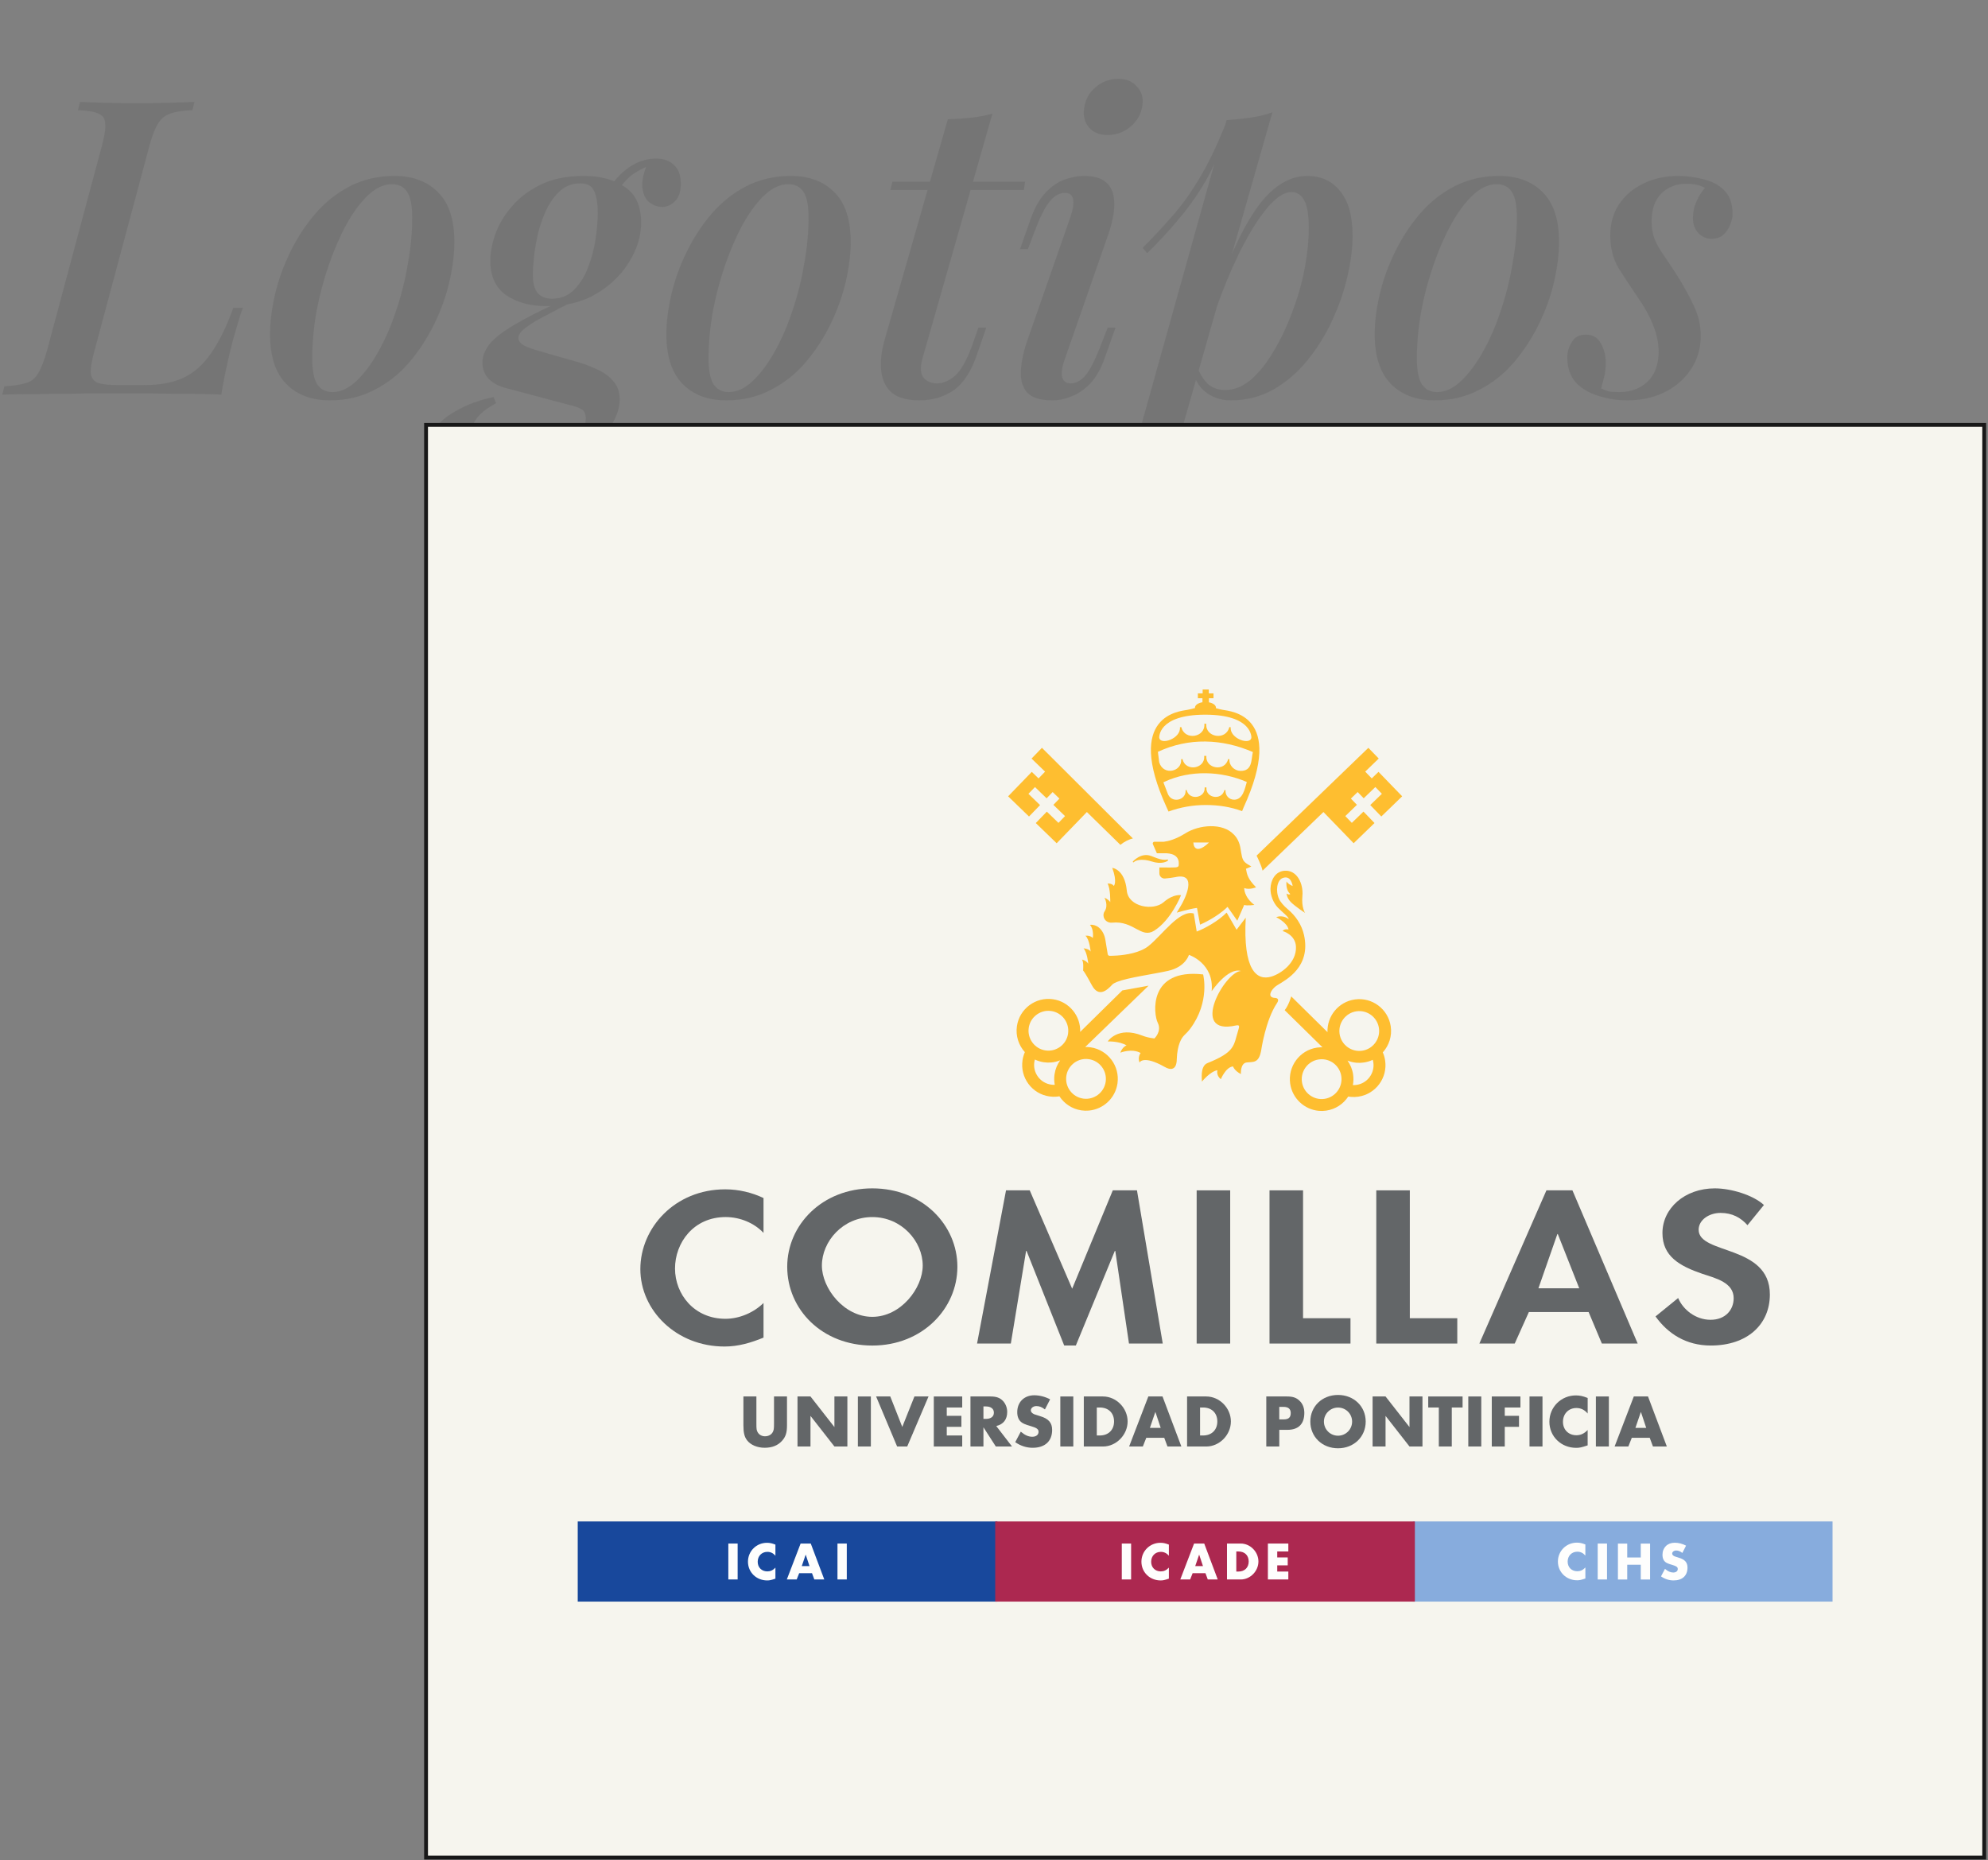<svg width="700" height="655" viewBox="0 0 700 655" fill="none" xmlns="http://www.w3.org/2000/svg">
<rect x="0" y="0" width="700" height="655" fill="#808080" stroke="none"/>
<path d="M85.509 108.372C84.927 109.925 84.344 111.719 83.762 113.757C83.18 115.794 82.55 117.977 81.871 120.305C81.385 122.149 80.755 124.817 79.979 128.309C79.203 131.705 78.523 135.246 77.941 138.933C72.993 138.739 67.415 138.642 61.206 138.642C55.094 138.545 49.612 138.496 44.761 138.496C42.53 138.496 39.668 138.496 36.175 138.496C32.683 138.496 28.899 138.545 24.825 138.642C20.75 138.642 16.627 138.69 12.455 138.787C8.38 138.787 4.499 138.836 0.813 138.933L1.54 136.022C4.839 135.828 7.41 135.44 9.253 134.858C11.097 134.276 12.503 133.112 13.473 131.365C14.541 129.619 15.559 127 16.53 123.507L35.885 51.326C36.855 47.736 37.243 45.117 37.049 43.468C36.952 41.721 36.127 40.557 34.575 39.975C33.12 39.296 30.743 38.908 27.444 38.811L28.172 35.901C30.306 35.998 33.168 36.094 36.758 36.191C40.444 36.288 44.373 36.337 48.545 36.337C52.232 36.337 55.822 36.288 59.314 36.191C62.904 36.094 65.96 35.998 68.482 35.901L67.755 38.811C64.456 38.908 61.885 39.296 60.042 39.975C58.198 40.557 56.743 41.721 55.676 43.468C54.609 45.117 53.59 47.736 52.62 51.326L33.265 123.507C32.295 127 31.858 129.619 31.955 131.365C32.149 133.112 33.023 134.276 34.575 134.858C36.127 135.343 38.553 135.586 41.851 135.586H50.874C56.404 135.586 61.012 134.712 64.699 132.966C68.385 131.22 71.587 128.358 74.303 124.38C77.117 120.402 79.736 115.066 82.162 108.372H85.509ZM138.014 64.86C135.2 64.86 132.435 66.121 129.719 68.644C127.002 71.166 124.432 74.61 122.006 78.976C119.678 83.245 117.592 88.047 115.749 93.383C113.905 98.719 112.45 104.249 111.383 109.973C110.413 115.697 109.927 121.13 109.927 126.272C109.927 130.347 110.51 133.354 111.674 135.294C112.935 137.138 114.73 138.059 117.058 138.059C119.872 138.059 122.637 136.798 125.353 134.276C128.07 131.753 130.641 128.358 133.066 124.089C135.491 119.82 137.577 115.066 139.324 109.827C141.167 104.492 142.574 98.962 143.544 93.238C144.611 87.514 145.145 81.984 145.145 76.648C145.145 72.379 144.563 69.371 143.398 67.625C142.234 65.782 140.439 64.86 138.014 64.86ZM95.084 117.686C95.084 113.417 95.666 108.76 96.83 103.715C97.994 98.671 99.789 93.674 102.215 88.726C104.64 83.778 107.551 79.316 110.946 75.338C114.439 71.263 118.513 68.013 123.17 65.588C127.924 63.162 133.163 61.95 138.887 61.95C145.387 61.95 150.529 63.89 154.313 67.771C158.096 71.554 159.988 77.375 159.988 85.234C159.988 89.502 159.406 94.159 158.242 99.204C157.078 104.249 155.283 109.245 152.858 114.193C150.432 119.141 147.473 123.652 143.98 127.727C140.585 131.705 136.51 134.906 131.756 137.332C127.1 139.757 121.909 140.97 116.185 140.97C109.685 140.97 104.543 139.03 100.759 135.149C96.976 131.268 95.084 125.447 95.084 117.686ZM197.236 106.189L201.893 106.044C198.303 107.887 195.053 109.585 192.143 111.137C189.232 112.592 186.904 113.999 185.157 115.357C183.411 116.619 182.538 117.831 182.538 118.996C182.538 119.966 183.169 120.839 184.43 121.615C185.788 122.294 187.825 123.022 190.542 123.798L201.747 127C204.755 127.776 207.471 128.746 209.897 129.91C212.419 130.977 214.408 132.384 215.863 134.13C217.416 135.78 218.192 137.962 218.192 140.679C218.192 143.492 217.27 146.403 215.427 149.41C213.583 152.515 210.867 155.377 207.277 157.996C203.688 160.713 199.225 162.896 193.889 164.545C188.553 166.291 182.392 167.165 175.407 167.165C170.362 167.165 166.045 166.68 162.455 165.709C158.769 164.836 156.004 163.575 154.16 161.926C152.22 160.276 151.25 158.336 151.25 156.105C151.25 154.455 151.832 152.806 152.996 151.157C154.063 149.507 155.616 147.955 157.653 146.5C159.593 145.142 161.97 143.832 164.784 142.571C167.5 141.407 170.508 140.485 173.806 139.806L174.68 141.989C171.187 143.832 168.762 145.821 167.403 147.955C166.045 150.187 165.366 152.418 165.366 154.649C165.366 158.142 166.627 160.664 169.15 162.217C171.672 163.866 174.825 164.691 178.609 164.691C181.616 164.691 184.721 164.206 187.922 163.235C191.221 162.265 194.277 160.955 197.091 159.306C199.904 157.754 202.135 155.911 203.785 153.776C205.434 151.739 206.259 149.556 206.259 147.228C206.259 145.675 205.725 144.608 204.658 144.026C203.591 143.444 201.99 142.91 199.856 142.425L178.027 136.604C175.698 136.022 173.758 135.003 172.206 133.548C170.653 131.996 169.877 130.007 169.877 127.582C169.877 125.447 170.702 123.313 172.351 121.178C174.097 119.044 176.959 116.813 180.937 114.484C184.915 112.059 190.348 109.294 197.236 106.189ZM204.367 64.569C201.65 64.569 199.322 65.394 197.382 67.043C195.538 68.692 193.937 70.827 192.579 73.446C191.318 76.066 190.299 78.879 189.523 81.887C188.844 84.797 188.359 87.562 188.068 90.181C187.777 92.801 187.631 94.935 187.631 96.585C187.631 99.689 188.213 101.921 189.378 103.279C190.639 104.54 192.288 105.171 194.326 105.171C197.527 105.171 200.147 104.103 202.184 101.969C204.318 99.835 205.968 97.167 207.132 93.965C208.393 90.667 209.266 87.32 209.751 83.924C210.236 80.528 210.479 77.521 210.479 74.901C210.479 71.797 210.091 69.323 209.315 67.48C208.539 65.539 206.889 64.569 204.367 64.569ZM205.531 61.95C211.449 61.95 216.3 63.259 220.084 65.879C223.867 68.401 225.759 72.573 225.759 78.394C225.759 83.051 224.352 87.659 221.539 92.219C218.822 96.682 214.99 100.417 210.042 103.424C205.094 106.335 199.225 107.79 192.434 107.79C186.807 107.79 182.101 106.529 178.318 104.006C174.534 101.387 172.642 97.312 172.642 91.782C172.642 88.969 173.224 85.864 174.389 82.469C175.65 78.976 177.59 75.726 180.21 72.718C182.829 69.614 186.225 67.043 190.396 65.006C194.568 62.968 199.613 61.95 205.531 61.95ZM216.3 69.517L213.535 68.498C214.99 65.103 217.319 62.144 220.52 59.621C223.819 57.099 227.311 55.837 230.998 55.837C233.714 55.837 235.849 56.614 237.401 58.166C238.953 59.621 239.73 61.804 239.73 64.715C239.73 67.431 239.05 69.468 237.692 70.827C236.334 72.185 234.83 72.864 233.181 72.864C231.629 72.864 230.125 72.33 228.67 71.263C227.311 70.196 226.487 68.498 226.196 66.17C225.905 63.841 226.535 60.931 228.087 57.438L229.688 57.875C225.711 59.427 222.849 61.076 221.102 62.823C219.356 64.472 217.755 66.703 216.3 69.517ZM277.571 64.86C274.757 64.86 271.992 66.121 269.276 68.644C266.559 71.166 263.988 74.61 261.563 78.976C259.235 83.245 257.149 88.047 255.305 93.383C253.462 98.719 252.007 104.249 250.94 109.973C249.969 115.697 249.484 121.13 249.484 126.272C249.484 130.347 250.066 133.354 251.231 135.294C252.492 137.138 254.287 138.059 256.615 138.059C259.429 138.059 262.194 136.798 264.91 134.276C267.627 131.753 270.197 128.358 272.623 124.089C275.048 119.82 277.134 115.066 278.881 109.827C280.724 104.492 282.131 98.962 283.101 93.238C284.168 87.514 284.702 81.984 284.702 76.648C284.702 72.379 284.119 69.371 282.955 67.625C281.791 65.782 279.996 64.86 277.571 64.86ZM234.641 117.686C234.641 113.417 235.223 108.76 236.387 103.715C237.551 98.671 239.346 93.674 241.771 88.726C244.197 83.778 247.107 79.316 250.503 75.338C253.996 71.263 258.07 68.013 262.727 65.588C267.481 63.162 272.72 61.95 278.444 61.95C284.944 61.95 290.086 63.89 293.87 67.771C297.653 71.554 299.545 77.375 299.545 85.234C299.545 89.502 298.963 94.159 297.799 99.204C296.635 104.249 294.84 109.245 292.414 114.193C289.989 119.141 287.03 123.652 283.537 127.727C280.142 131.705 276.067 134.906 271.313 137.332C266.656 139.757 261.466 140.97 255.742 140.97C249.242 140.97 244.1 139.03 240.316 135.149C236.533 131.268 234.641 125.447 234.641 117.686ZM360.95 63.987L360.514 66.897H313.509L314.236 63.987H360.95ZM324.714 126.563C323.938 129.57 324.132 131.753 325.296 133.112C326.461 134.373 328.013 135.003 329.953 135.003C332.088 135.003 334.222 134.082 336.356 132.238C338.491 130.298 340.528 126.611 342.468 121.178L344.506 115.357H347.271L344.215 124.235C342.177 130.444 339.412 134.809 335.92 137.332C332.427 139.757 328.352 140.97 323.696 140.97C319.524 140.97 316.322 140.097 314.091 138.351C311.957 136.507 310.695 133.985 310.307 130.783C309.919 127.485 310.307 123.798 311.471 119.723L333.737 42.013C336.647 41.916 339.412 41.721 342.032 41.43C344.748 41.139 347.222 40.654 349.454 39.975L324.714 126.563ZM381.731 38.229C382.119 35.124 383.477 32.602 385.805 30.662C388.134 28.721 390.802 27.751 393.809 27.751C396.623 27.751 398.806 28.673 400.358 30.516C402.007 32.262 402.638 34.445 402.25 37.065C401.862 40.072 400.455 42.595 398.03 44.632C395.701 46.572 393.033 47.542 390.026 47.542C387.212 47.542 385.029 46.669 383.477 44.923C381.925 43.08 381.343 40.848 381.731 38.229ZM376.928 76.357C378.772 70.73 378.141 67.916 375.037 67.916C372.902 67.916 371.01 69.032 369.361 71.263C367.712 73.398 366.014 76.842 364.268 81.596L361.939 87.708H359.174L362.958 76.939C364.413 72.961 366.16 69.905 368.197 67.771C370.234 65.636 372.417 64.132 374.746 63.259C377.171 62.386 379.499 61.95 381.731 61.95C384.932 61.95 387.358 62.58 389.007 63.841C390.656 65.103 391.675 66.752 392.063 68.789C392.451 70.827 392.451 73.058 392.063 75.483C391.675 77.812 391.093 80.092 390.317 82.323L374.891 126.563C373.921 129.279 373.63 131.365 374.018 132.821C374.406 134.276 375.425 135.003 377.074 135.003C378.82 135.003 380.518 134.082 382.167 132.238C383.817 130.298 385.66 126.66 387.697 121.324L390.026 115.357H392.791L389.007 125.981C387.649 129.862 385.951 132.869 383.914 135.003C381.876 137.138 379.693 138.642 377.365 139.515C375.134 140.485 372.854 140.97 370.525 140.97C366.354 140.97 363.395 140.048 361.648 138.205C359.999 136.265 359.271 133.694 359.465 130.492C359.659 127.194 360.435 123.604 361.794 119.723L376.928 76.357ZM454.725 67.625C452.397 67.625 449.778 69.226 446.867 72.427C444.054 75.629 441.192 79.946 438.281 85.379C435.371 90.812 432.606 96.973 429.986 103.861C427.367 110.749 425.184 117.88 423.437 125.253L426.057 109.827C429.938 98.282 433.673 89.017 437.262 82.032C440.852 75.047 444.539 69.954 448.322 66.752C452.106 63.55 456.084 61.95 460.255 61.95C465.203 61.95 469.084 63.744 471.898 67.334C474.808 70.827 476.263 76.066 476.263 83.051C476.263 87.514 475.633 92.364 474.371 97.603C473.207 102.745 471.412 107.887 468.987 113.029C466.659 118.074 463.748 122.731 460.255 127C456.763 131.268 452.785 134.664 448.322 137.186C443.86 139.709 438.863 140.97 433.333 140.97C430.423 140.97 427.755 140.194 425.329 138.642C423.001 137.089 421.352 134.906 420.381 132.093L421.546 129.328C422.807 132.238 424.214 134.324 425.766 135.586C427.415 136.75 429.307 137.332 431.441 137.332C434.546 137.332 437.553 136.119 440.464 133.694C443.374 131.171 446.042 127.824 448.468 123.652C450.99 119.481 453.173 114.872 455.017 109.827C456.957 104.783 458.412 99.689 459.382 94.547C460.352 89.405 460.838 84.603 460.838 80.14C460.838 75.677 460.304 72.476 459.237 70.536C458.17 68.595 456.666 67.625 454.725 67.625ZM431.878 42.304C434.788 42.109 437.602 41.819 440.318 41.43C443.035 41.042 445.606 40.412 448.031 39.539L416.161 151.157C414.9 155.523 415.385 158.433 417.616 159.888C419.848 161.441 423.243 162.217 427.803 162.217L426.93 165.273C424.893 165.176 421.982 165.03 418.199 164.836C414.415 164.739 410.437 164.691 406.265 164.691C402.967 164.691 399.62 164.739 396.224 164.836C392.829 165.03 390.306 165.176 388.657 165.273L389.53 162.217C393.023 162.217 395.545 161.538 397.097 160.179C398.65 158.918 399.911 156.59 400.881 153.194L431.878 42.304ZM402.336 87.271C406.023 83.584 409.467 79.898 412.669 76.211C415.967 72.524 419.12 68.159 422.128 63.114C425.232 58.069 428.337 51.666 431.441 43.904L431.878 46.233C429.841 52.927 427.367 58.797 424.456 63.841C421.546 68.789 418.344 73.3 414.851 77.375C411.456 81.45 407.818 85.379 403.937 89.163L402.336 87.271ZM526.982 64.86C524.169 64.86 521.404 66.121 518.687 68.644C515.971 71.166 513.4 74.61 510.975 78.976C508.646 83.245 506.56 88.047 504.717 93.383C502.874 98.719 501.418 104.249 500.351 109.973C499.381 115.697 498.896 121.13 498.896 126.272C498.896 130.347 499.478 133.354 500.642 135.294C501.903 137.138 503.698 138.059 506.027 138.059C508.84 138.059 511.605 136.798 514.322 134.276C517.038 131.753 519.609 128.358 522.035 124.089C524.46 119.82 526.546 115.066 528.292 109.827C530.135 104.492 531.542 98.962 532.512 93.238C533.58 87.514 534.113 81.984 534.113 76.648C534.113 72.379 533.531 69.371 532.367 67.625C531.203 65.782 529.408 64.86 526.982 64.86ZM484.052 117.686C484.052 113.417 484.634 108.76 485.799 103.715C486.963 98.671 488.758 93.674 491.183 88.726C493.609 83.778 496.519 79.316 499.915 75.338C503.407 71.263 507.482 68.013 512.139 65.588C516.893 63.162 522.132 61.95 527.856 61.95C534.356 61.95 539.498 63.89 543.281 67.771C547.065 71.554 548.957 77.375 548.957 85.234C548.957 89.502 548.375 94.159 547.21 99.204C546.046 104.249 544.251 109.245 541.826 114.193C539.401 119.141 536.442 123.652 532.949 127.727C529.553 131.705 525.479 134.906 520.725 137.332C516.068 139.757 510.878 140.97 505.154 140.97C498.653 140.97 493.511 139.03 489.728 135.149C485.944 131.268 484.052 125.447 484.052 117.686ZM563.794 136.75C564.57 137.138 565.394 137.477 566.267 137.768C567.238 137.962 568.547 138.059 570.197 138.059C574.174 138.059 577.473 136.847 580.092 134.421C582.712 131.899 584.022 128.358 584.022 123.798C584.022 120.79 583.391 117.734 582.13 114.63C580.966 111.525 579.025 108.033 576.309 104.152C574.077 100.853 571.943 97.603 569.906 94.402C567.965 91.103 566.995 87.271 566.995 82.905C566.995 78.734 568.014 75.095 570.051 71.991C572.089 68.886 574.902 66.461 578.492 64.715C582.178 62.871 586.302 61.95 590.861 61.95C593.869 61.95 596.828 62.338 599.738 63.114C602.746 63.793 605.22 65.103 607.16 67.043C609.101 68.983 610.071 71.797 610.071 75.483C610.071 76.551 609.78 77.763 609.198 79.122C608.712 80.48 607.936 81.644 606.869 82.614C605.802 83.584 604.395 84.069 602.649 84.069C600.806 84.069 599.253 83.39 597.992 82.032C596.731 80.674 596.1 78.927 596.1 76.793C596.1 74.756 596.488 72.864 597.264 71.118C598.041 69.274 599.059 67.625 600.321 66.17C598.671 65.2 596.488 64.715 593.772 64.715C590.182 64.715 587.223 65.879 584.895 68.207C582.663 70.536 581.548 73.786 581.548 77.957C581.548 80.189 581.887 82.226 582.566 84.069C583.245 85.816 584.264 87.659 585.622 89.599C586.981 91.54 588.533 93.868 590.279 96.585C592.802 100.562 594.839 104.249 596.391 107.645C598.041 111.04 598.865 114.581 598.865 118.268C598.865 122.634 597.701 126.563 595.373 130.056C593.141 133.451 590.085 136.119 586.205 138.059C582.324 140 577.91 140.97 572.962 140.97C569.469 140.97 566.073 140.436 562.775 139.369C559.573 138.399 556.954 136.847 554.916 134.712C552.879 132.481 551.86 129.473 551.86 125.69C551.86 123.943 552.394 122.197 553.461 120.451C554.431 118.705 556.081 117.831 558.409 117.831C560.835 117.831 562.581 118.85 563.648 120.887C564.812 122.828 565.394 125.108 565.394 127.727C565.394 129.667 565.2 131.365 564.812 132.821C564.424 134.276 564.085 135.586 563.794 136.75Z" fill="#181818" fill-opacity="0.1"/>
<rect x="150.019" y="149.607" width="548.648" height="504.465" fill="#F6F5EE"/>
<rect x="150.019" y="149.607" width="548.648" height="504.465" stroke="#181818" stroke-width="1.352"/>
<g opacity="0.9">
<g clip-path="url(#clip0_420_33375)">
<path d="M266.336 501.239C266.336 503.247 266.388 503.639 266.838 504.385C267.34 505.226 268.293 505.728 269.371 505.728C270.56 505.728 271.594 505.175 272.066 504.303C272.465 503.617 272.539 503.085 272.539 501.239V491.705H277.11V501.874C277.11 504.466 276.659 505.861 275.397 507.287C273.92 508.948 271.911 509.768 269.245 509.768C266.58 509.768 264.253 508.734 263.035 507.124C262.112 505.906 261.765 504.458 261.765 501.866V491.698H266.336V501.239Z" fill="#53565A"/>
<path d="M280.811 491.707H285.382L293.808 502.481V491.707H298.371V509.319H293.808L285.382 498.545V509.319H280.811V491.707Z" fill="#53565A"/>
<path d="M306.642 491.707H302.071V509.319H306.642V491.707Z" fill="#53565A"/>
<path d="M317.702 502.43L321.985 491.707H326.948L319.445 509.319H315.886L308.487 491.707H313.478L317.702 502.43Z" fill="#53565A"/>
<path d="M333.366 495.592V498.523H338.521V502.4H333.366V505.443H338.809V509.327H328.803V491.707H338.809V495.592H333.366Z" fill="#53565A"/>
<path d="M356.346 509.319H350.638L346.281 502.555V509.319H341.71V491.707H348.814C350.823 491.707 352.115 492.18 353.141 493.265C354.094 494.27 354.648 495.695 354.648 497.15C354.648 499.793 353.304 501.536 350.793 502.112L356.339 509.319H356.346ZM347.13 499.601C348.925 499.601 349.959 498.782 349.959 497.408C349.959 496.035 348.903 495.215 347.13 495.215H346.281V499.601H347.13Z" fill="#53565A"/>
<path d="M367.94 496.278C366.906 495.458 365.983 495.089 364.927 495.089C363.871 495.089 362.97 495.746 362.97 496.595C362.97 497.149 363.369 497.599 364.159 497.969C364.396 498.072 364.58 498.124 366.138 498.604C369.203 499.497 370.473 500.952 370.473 503.492C370.473 507.45 367.94 509.777 363.605 509.777C361.464 509.777 359.33 509.09 357.476 507.798L359.433 504.098C360.836 505.316 362.128 505.892 363.472 505.892C364.816 505.892 365.688 505.206 365.688 504.172C365.688 503.219 365.082 502.769 362.941 502.141C360.932 501.558 360.164 501.218 359.507 500.664C358.636 499.896 358.185 498.759 358.185 497.23C358.185 493.693 360.615 491.286 364.181 491.286C366.028 491.286 367.984 491.788 369.757 492.711L367.933 496.278H367.94Z" fill="#53565A"/>
<path d="M377.924 491.707H373.353V509.319H377.924V491.707Z" fill="#53565A"/>
<path d="M381.624 491.707H388.388C393.033 491.707 397.05 495.776 397.05 500.502C397.05 505.228 393.033 509.327 388.388 509.327H381.624V491.707ZM387.251 505.443C390.286 505.443 392.273 503.486 392.273 500.502C392.273 497.519 390.294 495.592 387.251 495.592H386.195V505.443H387.251Z" fill="#53565A"/>
<path d="M403.622 506.253L402.411 509.317H397.581L404.345 491.698H409.337L415.969 509.317H411.08L409.943 506.253H403.622ZM406.819 497.14L404.892 502.767H408.695L406.819 497.14Z" fill="#53565A"/>
<path d="M417.986 491.707H424.75C429.402 491.707 433.412 495.776 433.412 500.502C433.412 505.228 429.402 509.327 424.75 509.327H417.986V491.707ZM423.613 505.443C426.648 505.443 428.634 503.486 428.634 500.502C428.634 497.519 426.655 495.592 423.613 495.592H422.557V505.443H423.613Z" fill="#53565A"/>
<path d="M445.875 509.319V491.707H453.141C455.201 491.707 456.413 492.106 457.55 493.184C458.687 494.24 459.27 495.695 459.27 497.489C459.27 501.396 457.21 503.456 453.304 503.456H450.453V509.319H445.875ZM451.952 499.786C453.725 499.786 454.485 499.099 454.485 497.541C454.485 496.116 453.643 495.377 451.974 495.377H450.446V499.786H451.952Z" fill="#53565A"/>
<path d="M480.879 500.552C480.879 505.913 476.706 509.952 471.131 509.952C465.556 509.952 461.384 505.913 461.384 500.552C461.384 495.191 465.556 491.174 471.131 491.174C476.706 491.174 480.879 495.191 480.879 500.552ZM466.169 500.552C466.169 503.299 468.384 505.522 471.131 505.522C473.878 505.522 476.094 503.306 476.094 500.552C476.094 497.798 473.878 495.612 471.131 495.612C468.384 495.612 466.169 497.827 466.169 500.552Z" fill="#53565A"/>
<path d="M483.308 491.707H487.871L496.297 502.481V491.707H500.868V509.319H496.297L487.871 498.545V509.319H483.308V491.707Z" fill="#53565A"/>
<path d="M511.191 509.319H506.627V495.592H502.898V491.707H514.994V495.592H511.191V509.319Z" fill="#53565A"/>
<path d="M521.576 491.707H517.005V509.319H521.576V491.707Z" fill="#53565A"/>
<path d="M529.845 495.592V498.523H534.859V502.4H529.845V509.327H525.274V491.707H535.361V495.592H529.845Z" fill="#53565A"/>
<path d="M543.13 491.707H538.559V509.319H543.13V491.707Z" fill="#53565A"/>
<path d="M559.03 497.7C557.944 496.408 556.652 495.773 555.064 495.773C552.317 495.773 550.338 497.804 550.338 500.632C550.338 503.46 552.347 505.358 555.064 505.358C556.571 505.358 557.841 504.775 559.03 503.512V508.925C556.888 509.641 556.179 509.796 554.991 509.796C549.681 509.796 545.56 505.779 545.56 500.602C545.56 495.426 549.711 491.335 554.887 491.335C556.261 491.335 557.368 491.571 559.037 492.236V497.7H559.03Z" fill="#53565A"/>
<path d="M566.503 491.707H561.932V509.319H566.503V491.707Z" fill="#53565A"/>
<path d="M574.581 506.253L573.363 509.317H568.526L575.29 491.698H580.282L586.913 509.317H582.025L580.887 506.253H574.574H574.581ZM577.778 497.14L575.851 502.767H579.654L577.778 497.14Z" fill="#53565A"/>
<path d="M268.852 434.111C265.559 430.625 260.582 428.535 255.516 428.535C244.188 428.535 237.682 437.596 237.682 446.657C237.682 455.718 244.432 464.358 255.435 464.358C260.493 464.358 265.559 462.061 268.845 458.783V470.982C264.429 472.791 260.013 474.12 255.11 474.12C238.081 474.12 225.476 461.367 225.476 446.864C225.476 432.361 237.601 418.773 255.353 418.773C260.094 418.773 264.754 419.888 268.845 421.838V434.103L268.852 434.111Z" fill="#53565A"/>
<path d="M277.191 446.033C277.191 431.323 289.479 418.43 307.15 418.43C324.822 418.43 337.109 431.323 337.109 446.033C337.109 460.743 324.822 473.777 307.15 473.777C289.479 473.777 277.191 461.09 277.191 446.033ZM289.398 445.612C289.398 453.558 297.107 463.668 307.15 463.668C317.193 463.668 324.903 453.558 324.903 445.612C324.903 437.113 317.511 428.539 307.15 428.539C296.79 428.539 289.398 437.113 289.398 445.612Z" fill="#53565A"/>
<path d="M392.706 440.457H392.544L378.816 473.768H374.718L361.463 440.457H361.3L355.924 473.074H344.035L354.233 419.13H362.585L377.524 453.763L391.828 419.13H400.342L409.418 473.074H397.529L392.706 440.457Z" fill="#53565A"/>
<path d="M433.166 419.13H421.358V473.074H433.166V419.13Z" fill="#53565A"/>
<path d="M458.82 464.154H475.524V473.074H447.012V419.13H458.82V464.154Z" fill="#53565A"/>
<path d="M496.415 464.154H513.126V473.074H484.607V419.13H496.415V464.154Z" fill="#53565A"/>
<path d="M538.329 461.99L533.352 473.074H520.902L544.518 419.13H553.674L576.648 473.074H564.035L559.375 461.99H538.329ZM548.527 434.527H548.365L541.697 453.623H556.074L548.527 434.527Z" fill="#53565A"/>
<path d="M615.312 431.397C612.964 428.746 609.944 427.077 605.831 427.077C601.718 427.077 598.114 429.588 598.114 433C598.114 441.854 623.192 438.154 623.192 455.788C623.192 466.311 615.305 473.77 602.39 473.77C593.668 473.77 587.288 469.59 582.931 463.527L590.899 457.044C592.576 461.083 597.021 464.709 602.308 464.709C607.596 464.709 610.446 461.157 610.446 457.11C610.446 451.675 604.405 450.139 599.458 448.537C591.32 445.745 585.368 442.334 585.368 434.181C585.368 425.467 593.166 418.43 603.822 418.43C609.442 418.43 617.24 420.734 621.102 424.286L615.312 431.397Z" fill="#53565A"/>
<path d="M388.66 323.007C389.029 324.27 390.314 325.015 391.621 324.875C399.19 324.092 401.79 330.583 406.383 327.718C412.394 323.967 415.857 315.209 415.857 315.209C415.857 315.209 413.228 314.618 409.691 317.697C406.154 320.784 397.307 319.403 396.761 313.592C396.044 306 391.643 305.579 391.643 305.579C393.497 310.675 392.197 311.937 392.197 311.937C391.436 310.926 389.989 311.118 389.989 311.118C391.06 312.949 390.934 317.624 390.934 317.624C390.174 316.553 388.911 316.11 388.911 316.11C388.911 316.11 390.366 318.761 388.97 320.851C388.475 321.589 388.468 322.342 388.667 323.014" fill="#FFB81C"/>
<path d="M423.641 343.106C404.19 340.884 406.147 357.122 407.661 360.135C409.175 363.148 406.48 365.644 406.48 365.644L406.059 365.592C404.729 365.422 403.422 365.112 402.174 364.625C393.505 361.221 390.042 366.707 390.042 366.707C390.042 366.707 394 366.508 396.688 368.096C396.688 368.096 395.262 368.509 394.48 370.658C394.48 370.658 398.549 369.019 401.628 370.769C401.628 370.769 400.52 372.091 401.236 374.143C401.236 374.143 402.418 371.323 410.157 375.702C414.521 378.168 414.344 373.139 414.344 373.139C414.529 367.652 416.109 365.378 416.988 364.529C417.748 363.798 418.487 363.037 419.114 362.188C426.189 352.684 423.634 343.106 423.634 343.106" fill="#FFB81C"/>
<path d="M459.132 329.133C458.327 325.589 456.238 322.487 453.446 320.154C452.095 319.024 450.876 317.628 450.374 316.543C449.067 313.707 449.628 309.97 451.593 309.18C454.665 307.955 455.159 311.964 455.159 311.964V311.979C454.569 311.721 453.276 311.086 453.011 310.318C453.011 310.318 452.538 313.22 454.318 314.785C454.318 314.785 453.934 315.273 452.996 314.615C452.996 314.615 453.092 316.181 454.547 317.658C456.001 319.135 459.524 321.446 459.524 321.446C459.524 321.446 458.209 319.526 458.593 315.45C458.992 311.122 456.673 306.263 452.302 306.596C448.934 306.854 447.45 310.015 447.361 312.843C447.288 315.177 448.292 317.783 449.879 319.497C451.29 321.018 453.985 322.989 453.719 323.632C453.719 323.632 451.925 321.993 449.363 322.945C449.363 322.945 453.262 324.836 453.712 327.272C453.712 327.272 452.243 326.918 451.63 327.826C451.63 327.826 456.156 329.052 456.326 333.343C456.555 339.117 450.869 342.898 447.694 343.858C442.436 345.453 437.658 341.525 438.64 323.13L435.413 327.368L431.913 321.328C429.114 324.208 424.181 326.992 421.375 327.996L420.341 321.653C415.379 320.176 409.146 329.325 404.406 333.099C401.422 335.477 396.534 336.223 393.321 336.451C392.199 336.533 391.276 336.547 390.722 336.547C390.382 336.547 390.102 336.304 390.043 335.971L389.216 330.95C389.083 330.13 388.846 329.333 388.477 328.594C386.705 325.094 383.773 325.64 383.773 325.64C385.272 327.265 384.792 330.256 384.792 330.256C383.648 329.192 382.2 329.495 382.2 329.495C383.648 330.714 384.032 335.056 384.032 335.056C383.5 334.066 381.521 333.911 381.521 333.911C382.813 335.285 383.197 339.317 383.197 339.317C382.437 338.172 380.989 337.869 380.989 337.869C381.624 338.792 381.403 341.377 381.373 341.731C381.336 341.702 381.344 341.731 381.373 341.776V341.731C381.521 341.842 382.289 342.846 384.43 346.856C386.83 351.346 389.762 348.739 391.63 346.701C391.948 346.361 392.539 346.037 393.329 345.726C397.235 344.19 406.097 343.009 411.288 341.85C417.528 340.446 418.636 336.208 418.636 336.208C418.636 336.208 427.593 339.139 426.64 349.02C426.64 349.02 432.326 340.55 436.934 341.894C431.256 342.123 418.525 364.815 435.177 361.079C436.868 360.695 436.218 361.839 435.937 362.984C434.342 368.042 435.096 370.346 425.163 374.319C422.402 375.427 423.288 380.426 423.221 380.84C423.221 380.84 426.057 377.288 428.671 376.83C428.671 376.83 428.132 378.647 429.875 379.991C429.875 379.991 431.618 375.708 434.165 375.501C434.165 375.501 434.623 377 436.942 378.189C436.942 378.189 436.646 374.29 439.054 374.09C441.468 373.891 443.233 374.26 444.046 370.014C444.149 369.46 445.604 359.27 449.621 353.229C450.899 351.309 448.853 351.361 448.853 351.361C448.853 351.361 446.283 351.368 447.723 348.902C448.122 348.215 449.038 347.329 449.724 346.915C452.981 344.951 461.695 340.365 459.14 329.133" fill="#FFB81C"/>
<path d="M407.351 300.431H410.187C412.04 300.431 415.466 300.83 415.038 304.662C414.935 305.645 413.879 305.438 409.33 305.445H408.23V307.52C408.23 308.598 409.167 309.44 410.238 309.329C411.523 309.197 413.067 309.019 413.753 308.864C422.135 306.959 417.01 317.009 415.666 319.136C415.459 319.446 414.499 321.078 414.351 321.344C414.351 321.344 419.181 319.941 421.478 319.69L422.563 325.575C422.563 325.575 428.389 323.131 432.229 319.313L435.663 324.187L438.1 318.627C438.994 319.003 441.674 318.627 441.674 318.627C437.938 315.791 438.107 312.689 438.107 312.689C439.976 313.42 442.272 312.424 442.272 312.424C439.341 309.44 439.104 307.978 438.713 305.903C439.909 305.453 440.611 305.083 440.611 305.083C438.491 303.917 437.93 303.355 437.546 302.366C437.406 302.004 437.303 301.627 437.236 301.243L437.015 300.091C436.948 299.752 436.904 299.405 436.852 299.065C436.498 296.562 435.545 294.915 434.423 293.815C430.457 289.627 422.231 290.388 417.438 293.386C413.982 295.543 411.361 296.2 409.817 296.384H406.48C406.051 296.384 405.771 296.827 405.94 297.219L407.351 300.446V300.431ZM420.185 296.658H425.701C421.994 300.195 420.348 299.065 420.185 296.658Z" fill="#FFB81C"/>
<path d="M366.869 263.324L363.221 267.097L367.984 271.705L365.68 274.083L363.302 271.779L354.972 280.389L362.327 287.501L366.219 283.476L362.121 279.511L364.425 277.125L368.523 281.091L370.48 279.068L370.657 278.89L373.035 281.194L372.865 281.372L370.908 283.395L375.007 287.36L372.703 289.746L368.604 285.78L364.713 289.805L372.068 296.916L380.228 288.483L380.397 288.306L382.701 285.92L394.509 297.477C395.875 296.347 397.603 295.506 398.896 295.218L366.884 263.309L366.869 263.324Z" fill="#FFB81C"/>
<path d="M486.366 287.506L493.721 280.387L485.391 271.777L483.013 274.081L480.709 271.696L485.472 267.088L481.817 263.314L442.457 301.278C442.457 301.278 444.141 304.564 444.569 306.566L465.999 285.918L468.303 288.296L468.48 288.473L476.633 296.907L483.988 289.795L480.096 285.771L475.998 289.736L473.694 287.351L477.792 283.386L475.835 281.362L475.666 281.185L478.051 278.881L478.221 279.058L480.178 281.082L484.276 277.116L486.58 279.501L482.482 283.467L486.373 287.491L486.366 287.506Z" fill="#FFB81C"/>
<path d="M395.165 348.753L380.345 363.338C380.551 357.703 376.483 352.682 370.782 351.84C364.675 350.939 358.974 355.185 358.073 361.3C357.563 364.748 358.693 368.064 360.864 370.464C360.466 371.372 360.192 372.34 360.045 373.337C359.609 376.298 360.355 379.259 362.134 381.659C363.921 384.066 366.536 385.624 369.489 386.06C370.368 386.193 371.24 386.215 372.104 386.141C372.414 386.112 372.724 386.067 373.034 386.016C374.732 388.6 377.472 390.483 380.766 390.971C381.644 391.104 382.516 391.126 383.372 391.045C388.423 390.602 392.706 386.739 393.474 381.504C394.375 375.389 390.137 369.674 384.022 368.773C383.38 368.677 382.745 368.64 382.117 368.662L404.44 347.055L395.165 348.739V348.753ZM376.084 363.951C375.523 367.776 371.956 370.427 368.138 369.866C364.32 369.305 361.669 365.73 362.23 361.905C362.71 358.634 365.391 356.219 368.544 355.939C369.076 355.894 369.622 355.909 370.169 355.99C373.987 356.551 376.638 360.126 376.076 363.951M371.313 378.247C371.129 379.525 371.166 380.78 371.395 381.976C370.966 381.991 370.538 381.976 370.102 381.903C368.256 381.629 366.617 380.655 365.502 379.148C364.387 377.642 363.921 375.796 364.195 373.942C364.239 373.647 364.305 373.351 364.387 373.071C365.354 373.529 366.41 373.853 367.525 374.023C368.404 374.156 369.275 374.178 370.132 374.105C371.232 374.009 372.296 373.75 373.3 373.351C372.288 374.762 371.587 376.423 371.321 378.247M383.417 372.945C387.234 373.506 389.885 377.08 389.324 380.906C388.763 384.731 385.196 387.382 381.379 386.821C377.561 386.259 374.91 382.685 375.471 378.86C375.951 375.589 378.631 373.174 381.785 372.893C382.316 372.849 382.863 372.864 383.417 372.945Z" fill="#FFB81C"/>
<path d="M452.352 355.692L465.651 368.755C465.024 368.74 464.389 368.777 463.746 368.866C457.639 369.767 453.4 375.475 454.294 381.597C455.062 386.832 459.345 390.695 464.396 391.138C465.245 391.211 466.117 391.189 467.003 391.056C470.289 390.569 473.036 388.693 474.734 386.101C475.045 386.153 475.355 386.197 475.665 386.227C476.529 386.301 477.4 386.279 478.279 386.146C481.24 385.71 483.847 384.144 485.634 381.744C487.421 379.337 488.159 376.383 487.724 373.422C487.576 372.418 487.303 371.458 486.904 370.55C489.075 368.15 490.205 364.834 489.695 361.385C488.795 355.271 483.101 351.025 476.987 351.926C471.293 352.768 467.224 357.789 467.424 363.423L454.663 350.84C454.663 350.84 453.784 353.934 452.352 355.699M477.592 356.091C478.146 356.009 478.685 355.995 479.224 356.039C482.377 356.312 485.058 358.727 485.538 362.006C486.099 365.831 483.448 369.398 479.63 369.966C475.813 370.527 472.246 367.876 471.685 364.051C471.123 360.226 473.774 356.659 477.592 356.091ZM464.352 373.038C464.898 372.957 465.445 372.942 465.976 372.986C469.137 373.26 471.81 375.674 472.29 378.953C472.851 382.778 470.2 386.345 466.382 386.914C462.565 387.475 458.998 384.824 458.437 380.999C457.875 377.173 460.527 373.607 464.344 373.038M474.461 373.444C475.458 373.843 476.529 374.101 477.629 374.197C478.478 374.271 479.35 374.249 480.236 374.116C481.351 373.954 482.4 373.629 483.374 373.164C483.456 373.452 483.522 373.74 483.566 374.035C483.839 375.889 483.374 377.735 482.259 379.241C481.144 380.748 479.512 381.722 477.659 381.996C477.223 382.062 476.795 382.084 476.366 382.069C476.595 380.873 476.632 379.61 476.448 378.34C476.182 376.509 475.48 374.847 474.469 373.444" fill="#FFB81C"/>
<path d="M411.316 302.851C411.316 302.74 411.228 302.652 411.117 302.652C411.102 302.652 411.087 302.652 411.073 302.659C411.073 302.659 410.312 302.822 409.278 302.681C408.761 302.6 408.126 302.445 407.373 302.172C407.225 302.12 407.078 302.061 406.915 302.002C406.871 301.987 406.834 301.972 406.782 301.95C406.339 301.78 405.844 301.596 405.276 301.382C401.753 300.067 398.925 303.316 398.925 303.316C398.925 303.316 398.873 303.398 398.873 303.449C398.873 303.56 398.962 303.649 399.073 303.649C399.132 303.649 399.184 303.619 399.22 303.582C399.42 303.39 399.671 303.25 399.811 303.176C400.372 302.91 401.391 302.622 403.046 302.792C403.068 302.792 403.097 302.792 403.119 302.799C403.275 302.814 403.437 302.836 403.599 302.866C404.183 302.955 404.803 303.095 405.475 303.316C408.998 304.468 410.969 303.331 411.25 302.991C411.287 302.955 411.309 302.903 411.309 302.851" fill="#FFB81C"/>
<path d="M430.575 249.943C429.696 249.766 428.862 249.581 428.131 249.345C428.131 249.278 428.146 249.219 428.146 249.153C428.146 248.289 427.105 247.558 425.672 247.292V245.867H427.289V244.146H425.635V242.78H423.471V244.146H421.788V245.867H423.397V247.27C421.884 247.506 420.776 248.259 420.776 249.153C420.776 249.197 420.776 249.249 420.791 249.293C419.971 249.566 419.041 249.751 418.11 249.943C415.599 250.445 395.809 251.545 410.807 284.333L411.457 285.751C415.533 284.259 419.934 283.447 424.52 283.447C429.106 283.447 433.285 284.111 437.362 285.603L437.879 284.333C452.877 251.553 433.086 250.445 430.575 249.943ZM424.357 251.641C441.113 251.656 440.626 259.735 440.626 259.735C440.234 262.534 432.938 260.075 433.352 256.072L432.864 255.998C431.698 260.916 424.276 259.639 424.756 254.832H424.062C424.535 259.639 417.113 260.916 415.954 255.998L415.467 256.072C415.873 260.067 408.569 262.534 408.185 259.735C408.185 259.735 407.609 251.656 424.365 251.641M434.533 281.578C432.768 281.578 431.351 280.05 431.528 278.233L431.136 278.174C430.221 282.007 424.439 281.002 424.808 277.251H424.165C424.527 281.01 418.738 282.007 417.822 278.167L417.446 278.226C417.815 281.793 412.321 283.181 411.065 279.149L409.64 275.449L410.083 275.25C419.078 271.063 430.014 271.439 439.016 275.346C438.322 277.613 437.701 281.586 434.526 281.586M436.778 271.439C434.644 271.402 432.687 269.534 432.909 267.341L432.444 267.26C431.343 271.905 424.343 270.686 424.786 266.159H424.01C424.461 270.694 417.453 271.912 416.36 267.26L415.895 267.334C416.323 271.646 409.699 273.315 408.178 268.441L407.713 264.719C418.575 259.661 430.265 260.082 441.15 264.801C440.522 267.481 441.047 271.513 436.778 271.439Z" fill="#FFB81C"/>
<path d="M351.192 563.94H203.427V535.717H351.192V563.94Z" fill="#003594"/>
<path d="M645.258 563.941H497.493V535.717H645.258V563.941Z" fill="#7BA4DB"/>
<path d="M259.734 543.494H256.456V556.137H259.734V543.494Z" fill="white"/>
<path d="M273.035 547.801C272.26 546.87 271.33 546.42 270.192 546.42C268.221 546.42 266.795 547.882 266.795 549.913C266.795 551.943 268.235 553.302 270.192 553.302C271.27 553.302 272.186 552.888 273.035 551.973V555.857C271.499 556.367 270.99 556.485 270.133 556.485C266.323 556.485 263.369 553.605 263.369 549.883C263.369 546.161 266.345 543.229 270.059 543.229C271.042 543.229 271.839 543.399 273.035 543.872V547.801Z" fill="white"/>
<path d="M281.394 553.942L280.523 556.143H277.052L281.904 543.5H285.485L290.241 556.143H286.733L285.921 553.942H281.394ZM283.691 547.399L282.31 551.439H285.042L283.698 547.399H283.691Z" fill="white"/>
<path d="M298.165 543.494H294.886V556.137H298.165V543.494Z" fill="white"/>
<path d="M558.232 547.746C557.457 546.816 556.526 546.365 555.389 546.365C553.417 546.365 551.992 547.828 551.992 549.858C551.992 551.889 553.432 553.248 555.389 553.248C556.467 553.248 557.383 552.834 558.232 551.919V555.803C556.696 556.312 556.187 556.431 555.33 556.431C551.52 556.431 548.558 553.551 548.558 549.829C548.558 546.107 551.534 543.175 555.249 543.175C556.231 543.175 557.028 543.345 558.225 543.818V547.739L558.232 547.746Z" fill="white"/>
<path d="M565.853 543.5H562.574V556.142H565.853V543.5Z" fill="white"/>
<path d="M577.733 548.402V543.514H581.012V556.156H577.733V550.957H572.97V556.156H569.692V543.514H572.97V548.402H577.733Z" fill="white"/>
<path d="M592.363 546.794C591.625 546.203 590.96 545.944 590.2 545.944C589.439 545.944 588.797 546.417 588.797 547.023C588.797 547.421 589.077 547.739 589.653 548.005C589.823 548.079 589.956 548.116 591.078 548.463C593.279 549.105 594.187 550.146 594.187 551.97C594.187 554.813 592.371 556.482 589.262 556.482C587.726 556.482 586.19 555.987 584.861 555.057L586.264 552.406C587.268 553.277 588.198 553.698 589.166 553.698C590.133 553.698 590.761 553.203 590.761 552.465C590.761 551.786 590.325 551.461 588.789 551.003C587.349 550.589 586.795 550.338 586.323 549.939C585.695 549.393 585.378 548.573 585.378 547.473C585.378 544.933 587.12 543.205 589.683 543.205C591.012 543.205 592.415 543.567 593.685 544.231L592.378 546.794H592.363Z" fill="white"/>
<path d="M498.203 563.941H350.431V535.717H498.196V563.941H498.203Z" fill="#A4123F"/>
<path d="M398.277 543.494H394.998V556.137H398.277V543.494Z" fill="white"/>
<path d="M411.576 547.801C410.8 546.87 409.87 546.42 408.733 546.42C406.761 546.42 405.336 547.882 405.336 549.913C405.336 551.943 406.776 553.302 408.733 553.302C409.811 553.302 410.726 552.888 411.576 551.973V555.857C410.04 556.367 409.53 556.485 408.673 556.485C404.863 556.485 401.909 553.605 401.909 549.883C401.909 546.161 404.885 543.229 408.6 543.229C409.589 543.229 410.379 543.399 411.576 543.872V547.801Z" fill="white"/>
<path d="M419.935 553.942L419.064 556.143H415.593L420.445 543.5H424.026L428.782 556.143H425.274L424.462 553.942H419.928H419.935ZM422.232 547.399L420.851 551.439H423.583L422.239 547.399H422.232Z" fill="white"/>
<path d="M432.039 543.494H436.891C440.228 543.494 443.108 546.411 443.108 549.808C443.108 553.205 440.228 556.144 436.891 556.144H432.039V543.494ZM436.078 553.353C438.257 553.353 439.682 551.95 439.682 549.808C439.682 547.667 438.257 546.286 436.078 546.286H435.318V553.36H436.078V553.353Z" fill="white"/>
<path d="M449.731 546.278V548.383H453.423V551.174H449.731V553.353H453.637V556.137H446.444V543.494H453.637V546.278H449.731Z" fill="white"/>
</g>
</g>
<defs>
<clipPath id="clip0_420_33375">
<rect width="441.831" height="321.161" fill="white" transform="translate(203.427 242.78)"/>
</clipPath>
</defs>
</svg>
